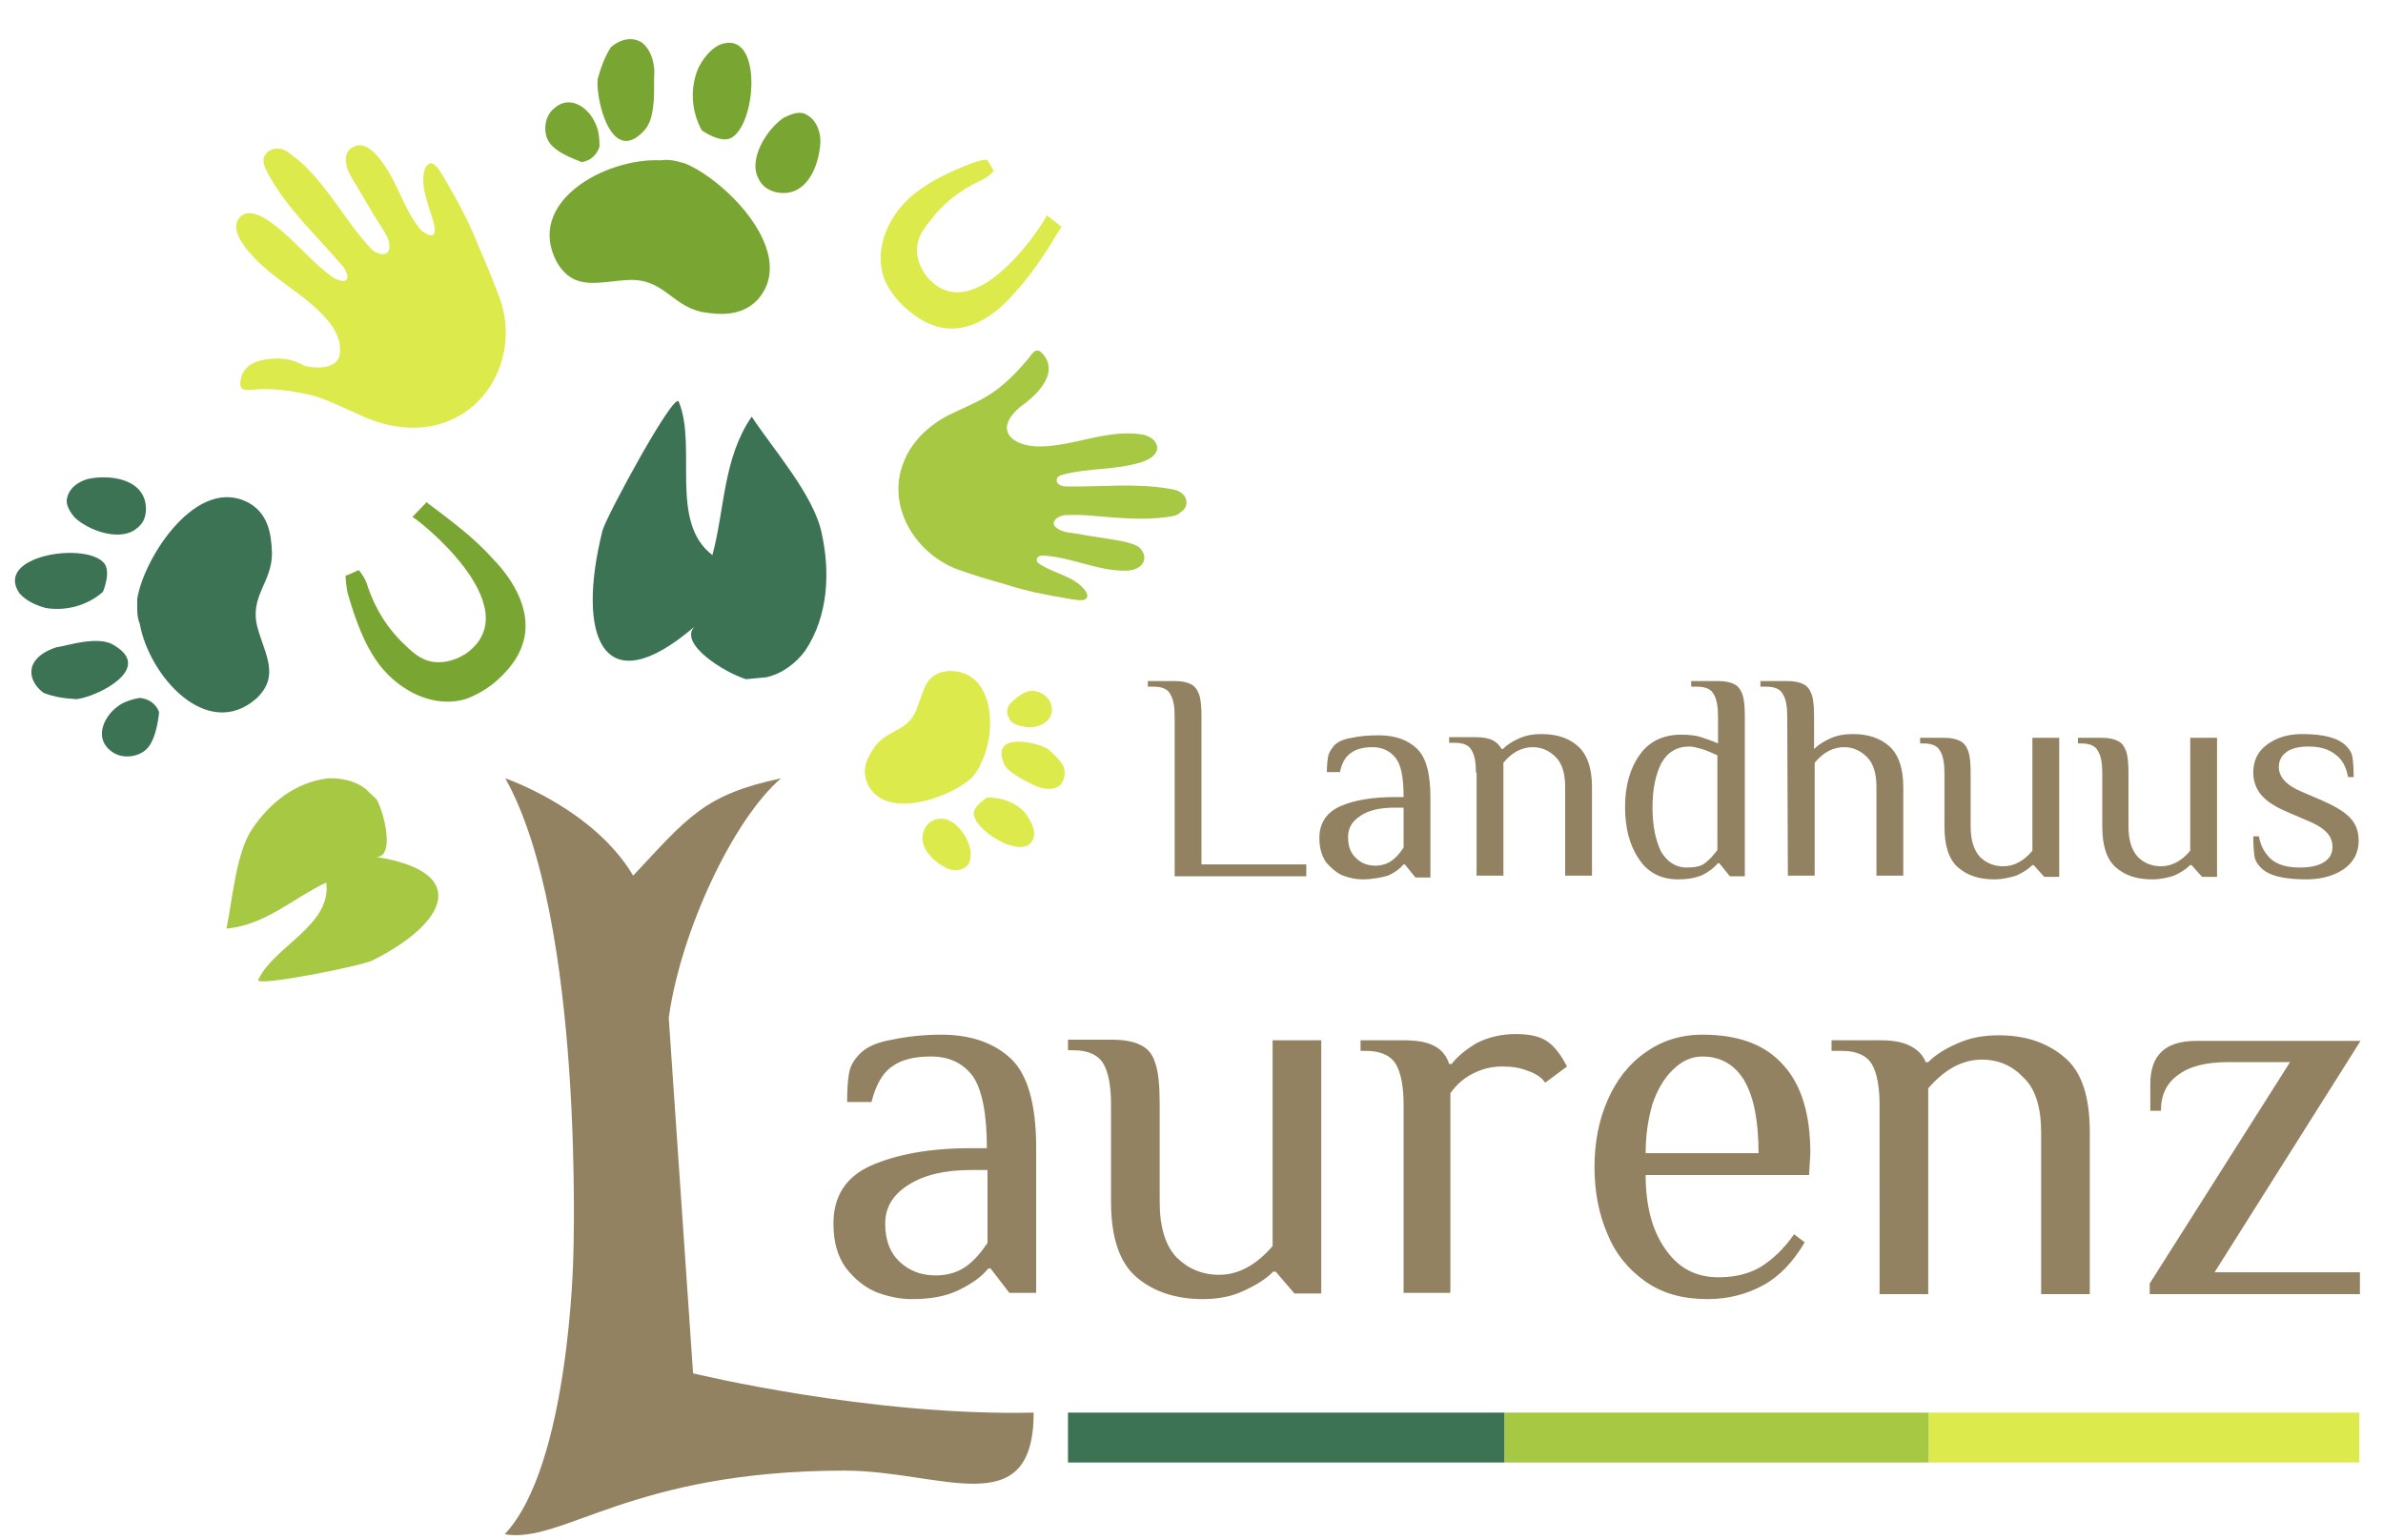 <?xml version="1.0" encoding="utf-8"?>
<!-- Generator: Adobe Illustrator 24.0.1, SVG Export Plug-In . SVG Version: 6.00 Build 0)  -->
<svg version="1.1" id="Ebene_1" xmlns="http://www.w3.org/2000/svg" xmlns:xlink="http://www.w3.org/1999/xlink" x="0px" y="0px"
	 viewBox="0 0 382 247" style="enable-background:new 0 0 382 247;" xml:space="preserve">
<style type="text/css">
	.st0{fill:#A6C843;}
	.st1{fill:#DDEA4B;}
	.st2{fill:#79A632;}
	.st3{fill:#3C7355;}
	.st4{fill:#938261;}
</style>
<path class="st0" d="M180.5,91.5c1.2,0,2.6-0.5,2.9-1.7c0.2-0.8-0.3-1.7-1-2.2c-0.7-0.4-1.6-0.6-2.4-0.8c-2.6-0.5-5.2-0.8-7.8-1.3
	c-0.9-0.1-1.8-0.2-2.6-0.7c-1.6-0.9-0.1-2.1,1.1-2.2c1.9-0.1,3.7,0,5.6,0.2c3.6,0.3,7.2,0.6,10.8,0.1c0.8-0.1,1.6-0.2,2.2-0.8
	c0.7-0.4,1.1-1.3,0.8-2.1c-0.3-1-1.5-1.5-2.5-1.6c-5.5-1-11.1-0.3-16.6-0.4c-0.6,0-1.7-0.2-1.6-1.1c0-0.5,0.6-0.7,1-0.8
	c4.1-1.1,8.5-0.7,12.6-2c1.2-0.4,2.4-1.1,2.5-2.2c0-1.4-1.5-2.2-2.9-2.3c-3.9-0.5-7.9,0.8-11.6,1.5c-2.6,0.5-6.2,1-8.5-0.6
	c-2.3-1.7-0.5-4,1.1-5.3c1.1-0.8,2.2-1.7,3.1-2.8c1.3-1.6,2.1-3.6,0.6-5.5c-1.3-1.6-1.8-0.1-2.8,1c-1.6,1.9-3.5,3.8-5.6,5.2
	s-4.5,2.3-6.7,3.4c-3.2,1.6-6,4.2-7.3,7.5c-2.9,7,1.7,14.7,8.6,17.3c2.5,0.9,5.2,1.7,7.7,2.4c3.3,1.1,6.6,1.7,10.1,2.3
	c0.4,0.1,0.9,0.1,1.3,0.2c0.7,0.1,1.6,0.1,1.7-0.6c0-0.3-0.1-0.5-0.2-0.7c-1.6-2.4-4.7-2.8-7.2-4.3c-0.3-0.2-0.7-0.4-0.7-0.8
	c-0.1-0.6,0.7-0.8,1.3-0.7C171.9,89.4,176.1,91.6,180.5,91.5z"/>
<path class="st1" d="M60.3,24.8c-1-1.1-2.4-2-3.7-1.2c-1,0.4-1.3,1.5-1.1,2.5c0,0.9,0.6,1.9,1,2.6c1.6,2.6,3,5.2,4.7,7.8
	c0.6,0.9,1.2,1.9,1.2,2.8c0.2,2.1-1.9,1.6-2.9,0.6c-1.4-1.5-2.8-3.3-4-5c-2.4-3.3-4.8-6.9-8-9.5c-0.8-0.5-1.4-1.3-2.4-1.5
	s-1.9,0-2.5,0.8c-0.8,1-0.1,2.3,0.5,3.4c3.1,5.6,8,10,12,14.8c0.4,0.6,1,1.7,0.2,2.1c-0.4,0.2-1.2-0.2-1.6-0.3c-4-2.7-7-7-11.1-9.6
	c-1.2-0.7-2.8-1.4-3.9-0.5c-1.3,1-0.9,2.9,0.1,4.3c2.4,3.7,6.6,6.3,10.1,9c2.4,2,5.6,4.8,5.6,8c0.3,3.2-3.2,3.3-5.6,2.8
	c-1.6-0.9-3.1-1.3-4.9-1.2c-2.3,0.1-4.9,0.7-5.4,3.3c-0.5,2.3,1.2,1.7,3,1.6c2.9-0.1,6.1,0.4,8.8,1.1c2.9,0.9,5.5,2.3,8.1,3.4
	c3.7,1.6,8.2,2.3,12.3,1c8.5-2.7,12.2-12.2,9.3-20.1c-1-2.8-2.3-5.8-3.5-8.6c-1.4-3.6-3.3-7.1-5.3-10.5c-0.2-0.4-0.6-0.9-0.8-1.3
	c-0.4-0.7-1.2-1.5-1.8-1.1c-0.2,0.2-0.4,0.4-0.6,0.8c-0.9,3,0.9,6.2,1.6,9.4c0,0.4,0,0.9-0.2,1.1c-0.6,0.4-1.2-0.2-1.8-0.5
	C64.7,34,63.7,28.5,60.3,24.8z"/>
<path class="st2" d="M105.9,25.7c-9-0.4-21.8,6.8-16.6,16.4c2.8,4.7,6.8,3,11.4,2.8c5.6-0.3,6.9,4,11.7,5.1c3.3,0.6,6.6,0.6,9-1.9
	c6.7-7.4-5-19.2-11.6-21.9C108.4,25.8,107.3,25.5,105.9,25.7z"/>
<path class="st2" d="M88.1,22.9c-1.1-1.5-0.9-4.2,0.7-5.5c2.5-2.3,5.5-0.2,6.6,2.3c0.6,1.1,0.7,2.6,0.7,3.8
	c-0.3,1.1-1.3,2.3-2.9,2.5C93.3,25.9,89.4,24.8,88.1,22.9z"/>
<path class="st2" d="M95.8,12.7c0.5-1.8,1.1-3.5,2.1-5.1c1.3-1.2,3.4-1.9,5.1-0.7c1.3,1.1,1.8,2.8,1.9,4.5c-0.1,1.3,0,3.2-0.1,4.8
	c-0.2,1.9-0.4,3.7-1.8,5C98,26.3,95.5,16.1,95.8,12.7z"/>
<path class="st2" d="M112.5,20.9c-1.7-3.1-1.9-6.7-0.6-9.9c0.7-1.4,1.8-3,3.4-3.8c6.9-2.8,6.1,12.2,2.1,14.8
	C115.7,23.2,112.5,20.9,112.5,20.9z"/>
<path class="st2" d="M121.3,28c-1-3.2,1.9-7.5,4.3-9.1c1.2-0.6,2.6-1.2,3.7-0.5c1.7,0.9,2.3,3,2.2,4.5c-0.2,3.8-2.3,9-7.2,7.9
	C122.6,30.3,121.9,29.5,121.3,28z"/>
<path class="st3" d="M22.4,100c1.5,8.4,10.8,18.9,18.7,12c3.8-3.6,1.4-7,0.2-11.3c-1.4-5.1,2.3-7.2,2.3-12c-0.1-3.3-0.7-6.3-3.6-8
	C31.7,76,23.1,89.3,22,96C22,97.6,21.9,98.8,22.4,100z"/>
<path class="st3" d="M23.6,120c-1.3,1.4-4,1.8-5.7,0.5c-2.8-2-1.4-5.4,0.8-7.1c0.9-0.8,2.5-1.3,3.7-1.5c1.2,0.1,2.6,0.8,3.1,2.3
	C25.5,114.2,25.2,118.3,23.6,120z"/>
<path class="st3" d="M12.3,112.1c-1.8-0.1-3.5-0.3-5.3-1c-1.4-1-2.5-2.8-1.7-4.6c0.7-1.4,2.2-2.2,3.7-2.7c1.2-0.2,3-0.7,4.5-0.9
	c1.8-0.2,3.6-0.3,5,0.7C24.5,107.3,15.6,111.7,12.3,112.1z"/>
<path class="st3" d="M16.5,94.9c-2.5,2.2-5.9,3.1-9.1,2.6c-1.5-0.4-3.2-1.1-4.3-2.4c-4-5.9,10.1-8.2,13.4-5
	C18,91.4,16.5,94.9,16.5,94.9z"/>
<path class="st3" d="M21.4,85.1C18.6,86.7,14,84.9,12,83c-0.8-0.9-1.6-2.2-1.2-3.3c0.4-1.7,2.3-2.8,3.8-3c3.6-0.6,8.9,0.3,8.8,5.1
	C23.3,83.5,22.6,84.3,21.4,85.1z"/>
<path class="st1" d="M157.2,122.5c2.8-5.4,2.1-15.3-5.3-14.9c-3.7,0.4-3.8,3.3-5,6.2c-1.4,3.5-4.4,3.1-6.5,5.7
	c-1.4,1.9-2.3,3.8-1.4,6c2.6,6.2,13.2,2.5,16.8-0.8C156.3,124,156.9,123.4,157.2,122.5z"/>
<path class="st1" d="M165.1,110.8c1.3-0.2,3,0.7,3.4,2.2c0.7,2.3-1.6,3.7-3.5,3.6c-0.9,0-2-0.3-2.7-0.7c-0.6-0.6-1.1-1.6-0.7-2.6
	C161.5,113.2,163.5,111,165.1,110.8z"/>
<path class="st1" d="M168,120.1c0.9,0.8,1.9,1.7,2.5,2.8c0.4,1.2,0.1,2.7-1,3.3c-1,0.5-2.2,0.3-3.3-0.1c-0.8-0.4-2-0.9-2.9-1.5
	c-1.1-0.7-2.2-1.4-2.5-2.5C159.1,117.5,166,118.9,168,120.1z"/>
<path class="st1" d="M158.2,127.9c2.4-0.1,4.7,0.8,6.2,2.5c0.6,0.9,1.3,2,1.4,3.2c-0.3,5.1-9.2,0.2-9.7-3
	C155.9,129.3,158.2,127.9,158.2,127.9z"/>
<path class="st1" d="M151.3,131.3c2.2,0.3,4.1,3.3,4.3,5.3c0,0.9,0,1.9-0.8,2.4c-1,0.8-2.5,0.6-3.4,0c-2.3-1.2-4.8-4-2.8-6.7
	C149.5,131.4,150.2,131.2,151.3,131.3z"/>
<path class="st1" d="M170,36.6c0.1-0.1,0.1-0.1,0.2-0.2c-0.5-0.4-1.9-1.5-2.4-1.9c0.2,0.2-11.3,18.8-19.1,10
	c-1.4-1.7-2.1-3.9-1.5-5.8c0.3-1.3,1.1-2.3,1.9-3.3c2-2.7,4.8-4.9,7.8-6.3c1.2-0.5,2-1.2,2.4-1.7c-0.3-0.6-0.7-1.3-1.1-1.8
	c-0.5,0-1.4,0.2-2.5,0.6c-3.6,1.4-7.3,3.1-10.2,5.8c-3.5,3.4-5.6,8.7-3.5,13.3c0.8,1.6,2,3.1,3.3,4.2c1.6,1.4,3.5,2.6,5.5,3
	c4.7,1,9-2.2,11.8-5.5C165.6,43.8,167.8,40.2,170,36.6z"/>
<path class="st3" d="M122.8,108.6c2.4-0.5,4.8-2.2,6.3-4.3c3.7-5.6,4-12.6,2.6-18.9c-1.3-6.1-7.8-13.4-11.2-18.6
	c-4.6,6.7-4.3,14.8-6.3,22.2c-7-5.3-2.4-17.4-5.4-24.6c-0.7-1.7-11.4,18-12.2,20.6c-4.3,17.1,0,28.1,14.7,15.5
	c-2.5,2.7,4.7,7.3,8.3,8.4C120.6,108.8,121.6,108.7,122.8,108.6z"/>
<path class="st2" d="M68.6,80.7c-0.1-0.1-0.1-0.1-0.2-0.2c-0.5,0.5-1.8,1.9-2.3,2.4c0.2-0.2,19.1,14.4,8.6,21.9
	c-2,1.3-4.5,1.8-6.5,1c-1.3-0.5-2.4-1.5-3.3-2.4c-2.7-2.5-4.7-5.7-5.9-9.2c-0.4-1.4-1-2.2-1.5-2.8c-0.7,0.3-1.4,0.7-2.1,0.9
	c0,0.6,0.1,1.6,0.3,2.7c1.2,4.1,2.6,8.3,5.2,11.7c3.3,4.2,8.8,7,14,5.3c1.8-0.7,3.6-1.8,5-3.1c1.7-1.6,3.2-3.4,3.9-5.7
	c1.6-4.9-1.3-10-4.7-13.5C76,86.2,72.3,83.5,68.6,80.7z"/>
<path class="st0" d="M58.5,126.4c-1.6-1.2-3.9-1.7-5.9-1.6c-5.2,0.6-9.3,3.9-12.1,8c-2.7,3.9-3.2,11.4-4.2,16.1
	c6.3-0.6,10.7-4.9,16-7.4c0.9,6.9-8.4,10.2-10.9,15.6c-0.6,1.2,16.5-2.2,18.3-3.1c12-6,15.8-14.2,0.6-16.6c2.9,0.1,1.5-6.5,0.1-9.2
	C59.8,127.6,59.2,127.1,58.5,126.4z"/>
<path class="st4" d="M165.7,226.5c-26.3,0.6-54.6-6.3-54.6-6.3l-3.9-57c1.9-13.8,10.3-31.8,18-38.4c-12.3,2.6-14.9,6.2-23.7,15.6
	C95.1,129.6,81,124.8,81,124.8c12.8,22.8,10.9,76.7,10.9,76.7s-0.6,33.5-11,44.5c9.3,1.6,20.2-10.2,54.5-10.2
	C150.8,235.8,165.7,244.5,165.7,226.5z"/>
<rect x="171.2" y="226.5" class="st3" width="70" height="8"/>
<rect x="241.2" y="226.5" class="st0" width="68" height="8"/>
<rect x="309.2" y="226.5" class="st1" width="69" height="8"/>
<path class="st4" d="M146.1,208.3c-1.8,0-3.7-0.4-5.6-1.1c-1.9-0.8-3.5-2.1-4.9-3.9c-1.3-1.8-2-4.1-2-7.1c0-4.4,2-7.5,6-9.3
	c4.1-1.8,9.4-2.8,16-2.8h2.6c0-5.6-0.8-9.5-2.3-11.6c-1.6-2.1-3.8-3.1-6.7-3.1c-2.6,0-4.7,0.5-6.2,1.6c-1.6,1.1-2.6,3-3.3,5.7h-3.9
	c0-2,0.1-3.5,0.3-4.6c0.2-1.2,0.8-2.2,1.8-3.2s2.7-1.8,5.1-2.2c2.4-0.5,5-0.8,7.9-0.8c4.7,0,8.4,1.3,11.1,3.8
	c2.7,2.5,4.1,7.3,4.1,14.3v23.3h-4.3l-3-3.9h-0.4c-1,1.3-2.6,2.4-4.6,3.4C151.6,207.9,149.1,208.3,146.1,208.3z M150,204.5
	c1.9,0,3.5-0.5,4.8-1.4s2.4-2.2,3.5-3.8v-11.7h-2.6c-4.3,0-7.6,0.8-10.1,2.4c-2.5,1.6-3.7,3.6-3.7,6.2c0,2.7,0.8,4.7,2.3,6.1
	C145.8,203.8,147.7,204.5,150,204.5z M192.8,208.3c-4.3,0-7.9-1.2-10.6-3.5c-2.7-2.3-4.1-6.3-4.1-12.1v-15.6c0-2.9-0.4-5.1-1.2-6.5
	s-2.4-2.2-4.8-2.2h-0.9v-1.7h6.9c2.1,0,3.7,0.3,4.8,0.9c1.1,0.5,1.9,1.5,2.3,2.9c0.5,1.4,0.7,3.6,0.7,6.6v15.6c0,4,0.9,7,2.7,8.9
	c1.8,1.8,4.1,2.8,6.8,2.8c3.1,0,5.9-1.5,8.6-4.6v-33h7.8v40.6h-4.3l-3-3.5h-0.4c-1.2,1.2-2.8,2.2-4.8,3.1
	C197.4,207.9,195.2,208.3,192.8,208.3z M225,177.2c0-2.9-0.4-5.1-1.2-6.5s-2.4-2.2-4.8-2.2h-0.9v-1.7h6.9c2.2,0,3.8,0.3,4.9,0.9
	c1.2,0.6,2,1.6,2.4,2.9h0.4c1-1.3,2.4-2.4,4.1-3.4c1.8-0.9,3.9-1.4,6.2-1.4s4,0.4,5.2,1.3c1,0.7,2,2,3,3.9l-3.5,2.6
	c-0.6-0.9-1.6-1.5-2.8-1.9c-1.2-0.5-2.6-0.7-4.1-0.7c-1.7,0-3.3,0.4-4.8,1.2c-1.4,0.7-2.6,1.8-3.5,3.1v32H225V177.2z M273.7,208.3
	c-3.9,0-7.2-0.9-9.9-2.8c-2.7-1.9-4.8-4.4-6.1-7.6c-1.4-3.2-2.1-6.8-2.1-10.8c0-3.9,0.7-7.5,2.1-10.7s3.4-5.8,6-7.6
	c2.6-1.9,5.7-2.9,9.2-2.9c5.8,0,10.1,1.6,13,4.9c2.9,3.2,4.3,7.9,4.3,14.1l-0.2,3.5h-26.2c0,4.8,1,8.8,3.1,11.8
	c2.1,3.1,4.9,4.6,8.6,4.6c2.7,0,5-0.6,6.8-1.7c1.9-1.2,3.7-2.9,5.3-5.2l1.7,1.3c-1.9,3.2-4.1,5.5-6.7,6.9S277.1,208.3,273.7,208.3z
	 M281.9,185c0-5.1-0.7-8.9-2.2-11.6c-1.5-2.6-3.8-4-6.8-4c-1.7,0-3.3,0.7-4.7,2.1c-1.4,1.3-2.5,3.2-3.3,5.5c-0.7,2.4-1.1,5-1.1,7.9
	h18.1V185z M301.3,177.2c0-2.9-0.4-5.1-1.2-6.5c-0.8-1.4-2.4-2.2-4.8-2.2h-1.7v-1.7h7.8c2.1,0,3.7,0.3,4.8,0.9
	c1.2,0.6,2,1.4,2.5,2.6h0.4c1.2-1.2,2.8-2.2,4.7-3c2-0.9,4.1-1.3,6.6-1.3c4.3,0,7.8,1.2,10.5,3.5c2.8,2.3,4.1,6.3,4.1,12.1v25.9
	h-7.8v-25.9c0-4-0.9-7-2.8-8.8c-1.8-1.9-4-2.9-6.7-2.9c-3.1,0-5.9,1.5-8.6,4.6v33h-7.8V177.2z M344.6,205.8l22.5-35.5h-9.9
	c-3.6,0-6.3,0.7-8.1,2.1c-1.8,1.3-2.7,3.2-2.7,5.7h-1.7v-4.3c0-4.6,2.4-6.9,7.3-6.9h26.4L355,204h23.3v3.5h-33.7L344.6,205.8
	L344.6,205.8z"/>
<path class="st4" d="M188.3,114.9c0-1.6-0.2-2.8-0.7-3.6c-0.4-0.8-1.3-1.2-2.7-1.2H184v-0.9h4.3c1.2,0,2,0.2,2.6,0.5s1,0.8,1.3,1.6
	c0.3,0.8,0.4,2,0.4,3.6v23.7h16.8v1.9h-21.1V114.9z M218.4,141c-1,0-2-0.2-3.1-0.6c-1-0.4-1.9-1.2-2.7-2.1c-0.7-1-1.1-2.3-1.1-3.9
	c0-2.4,1.1-4.1,3.3-5.1s5.2-1.5,8.8-1.5h1.4c0-3.1-0.4-5.2-1.3-6.3c-0.9-1.1-2.1-1.7-3.7-1.7c-1.4,0-2.6,0.3-3.4,0.9
	c-0.9,0.6-1.5,1.6-1.8,3.1h-2.1c0-1.1,0.1-1.9,0.2-2.5c0.1-0.6,0.5-1.2,1-1.8c0.6-0.6,1.5-1,2.8-1.2c1.3-0.3,2.8-0.4,4.3-0.4
	c2.6,0,4.6,0.7,6.1,2.1s2.2,4,2.2,7.9v12.8h-2.4l-1.7-2.1H225c-0.6,0.7-1.4,1.3-2.5,1.8C221.4,140.7,220,141,218.4,141z
	 M220.5,138.8c1,0,1.9-0.3,2.6-0.8c0.7-0.5,1.3-1.2,1.9-2.1v-6.4h-1.4c-2.3,0-4.2,0.4-5.5,1.3c-1.4,0.9-2,2-2,3.4
	c0,1.5,0.4,2.6,1.3,3.4C218.2,138.4,219.2,138.8,220.5,138.8z M236.6,123.9c0-1.6-0.2-2.8-0.7-3.6c-0.4-0.8-1.3-1.2-2.7-1.2h-0.9
	v-0.9h4.3c1.2,0,2.1,0.2,2.7,0.5c0.6,0.3,1.1,0.8,1.4,1.4h0.2c0.7-0.7,1.5-1.2,2.6-1.7s2.3-0.7,3.6-0.7c2.4,0,4.3,0.6,5.8,1.9
	s2.3,3.5,2.3,6.6v14.2h-4.3v-14.2c0-2.2-0.5-3.8-1.5-4.8s-2.2-1.6-3.7-1.6c-1.7,0-3.3,0.8-4.7,2.5v18.1h-4.3v-16.5
	C236.7,123.9,236.6,123.9,236.6,123.9z M269,141c-2.7,0-4.9-1.1-6.3-3.3c-1.5-2.2-2.2-5-2.2-8.3c0-3.4,0.8-6.2,2.3-8.3
	c1.5-2.2,3.8-3.3,6.7-3.3c1.2,0,2.3,0.1,3.2,0.4c0.9,0.3,1.8,0.6,2.7,1v-4.3c0-1.6-0.2-2.8-0.7-3.6c-0.4-0.8-1.3-1.2-2.7-1.2h-0.9
	v-0.9h4.3c1.2,0,2,0.2,2.6,0.5s1,0.8,1.3,1.6c0.3,0.8,0.4,2,0.4,3.6v25.6h-2.4l-1.7-2.1h-0.2c-0.7,0.8-1.5,1.4-2.5,1.9
	C272,140.7,270.7,141,269,141z M270.4,139.1c1.3,0,2.3-0.2,2.9-0.7c0.7-0.5,1.3-1.2,2-2.1v-15.2c-0.9-0.4-1.8-0.8-2.5-1
	s-1.4-0.4-2-0.4c-2,0-3.5,0.9-4.5,2.7c-0.9,1.8-1.4,4.1-1.4,7.1c0,2.9,0.5,5.3,1.4,7.1C267.3,138.2,268.6,139.1,270.4,139.1z
	 M286.5,114.9c0-1.6-0.2-2.8-0.7-3.6c-0.4-0.8-1.3-1.2-2.7-1.2h-0.9v-0.9h4.3c1.2,0,2,0.2,2.6,0.5s1,0.8,1.3,1.6
	c0.3,0.8,0.4,2,0.4,3.6v5.2c0.7-0.7,1.5-1.2,2.6-1.7s2.3-0.7,3.6-0.7c2.4,0,4.3,0.6,5.8,1.9s2.3,3.5,2.3,6.6v14.2h-4.3v-14.2
	c0-2.2-0.5-3.8-1.5-4.8s-2.2-1.6-3.7-1.6c-1.7,0-3.3,0.8-4.7,2.5v18.1h-4.3L286.5,114.9L286.5,114.9z M319.7,141
	c-2.4,0-4.3-0.6-5.8-1.9c-1.5-1.3-2.2-3.5-2.2-6.6V124c0-1.6-0.2-2.8-0.7-3.6c-0.4-0.8-1.3-1.2-2.7-1.2h-0.5v-0.9h3.8
	c1.2,0,2,0.2,2.6,0.5s1,0.8,1.3,1.6c0.3,0.8,0.4,2,0.4,3.6v8.5c0,2.2,0.5,3.8,1.5,4.9c1,1,2.3,1.5,3.7,1.5c1.7,0,3.3-0.8,4.7-2.5
	v-18.1h4.3v22.3h-2.4l-1.7-1.9h-0.2c-0.7,0.7-1.5,1.2-2.6,1.7C322.2,140.7,321,141,319.7,141z M345,141c-2.4,0-4.3-0.6-5.8-1.9
	c-1.5-1.3-2.2-3.5-2.2-6.6V124c0-1.6-0.2-2.8-0.7-3.6c-0.4-0.8-1.3-1.2-2.7-1.2h-0.5v-0.9h3.8c1.2,0,2,0.2,2.6,0.5s1,0.8,1.3,1.6
	c0.3,0.8,0.4,2,0.4,3.6v8.5c0,2.2,0.5,3.8,1.5,4.9c1,1,2.3,1.5,3.7,1.5c1.7,0,3.3-0.8,4.7-2.5v-18.1h4.3v22.3H353l-1.7-1.9h-0.2
	c-0.7,0.7-1.5,1.2-2.6,1.7C347.6,140.7,346.4,141,345,141z M369.7,141c-3.6,0-6.1-0.6-7.3-1.9c-0.5-0.5-0.9-1.1-1-1.8
	s-0.2-1.8-0.2-3.2h0.9c0.3,1.6,1,2.8,2,3.7c1.1,0.9,2.6,1.3,4.6,1.3c1.7,0,3-0.3,3.9-0.9c0.9-0.6,1.3-1.4,1.3-2.4
	c0-0.9-0.3-1.7-1-2.4s-1.7-1.3-3.2-1.9l-2.8-1.2c-1.9-0.8-3.3-1.6-4.3-2.7c-0.9-1-1.4-2.3-1.4-3.7c0-1.9,0.7-3.4,2.2-4.5
	s3.3-1.7,5.6-1.7c3.5,0,5.8,0.6,7.1,1.9c0.5,0.5,0.9,1.1,1,1.8c0.1,0.7,0.2,1.7,0.2,3.2h-0.9c-0.3-1.6-0.9-2.8-2-3.6
	c-1.1-0.9-2.5-1.3-4.4-1.3c-1.5,0-2.7,0.3-3.5,0.9s-1.2,1.4-1.2,2.4c0,1.6,1.3,3,3.8,4l2.8,1.2c2.1,0.9,3.7,1.8,4.7,2.8
	s1.5,2.2,1.5,3.8c0,1.9-0.8,3.4-2.3,4.5C374.2,140.4,372.2,141,369.7,141z"/>
</svg>
